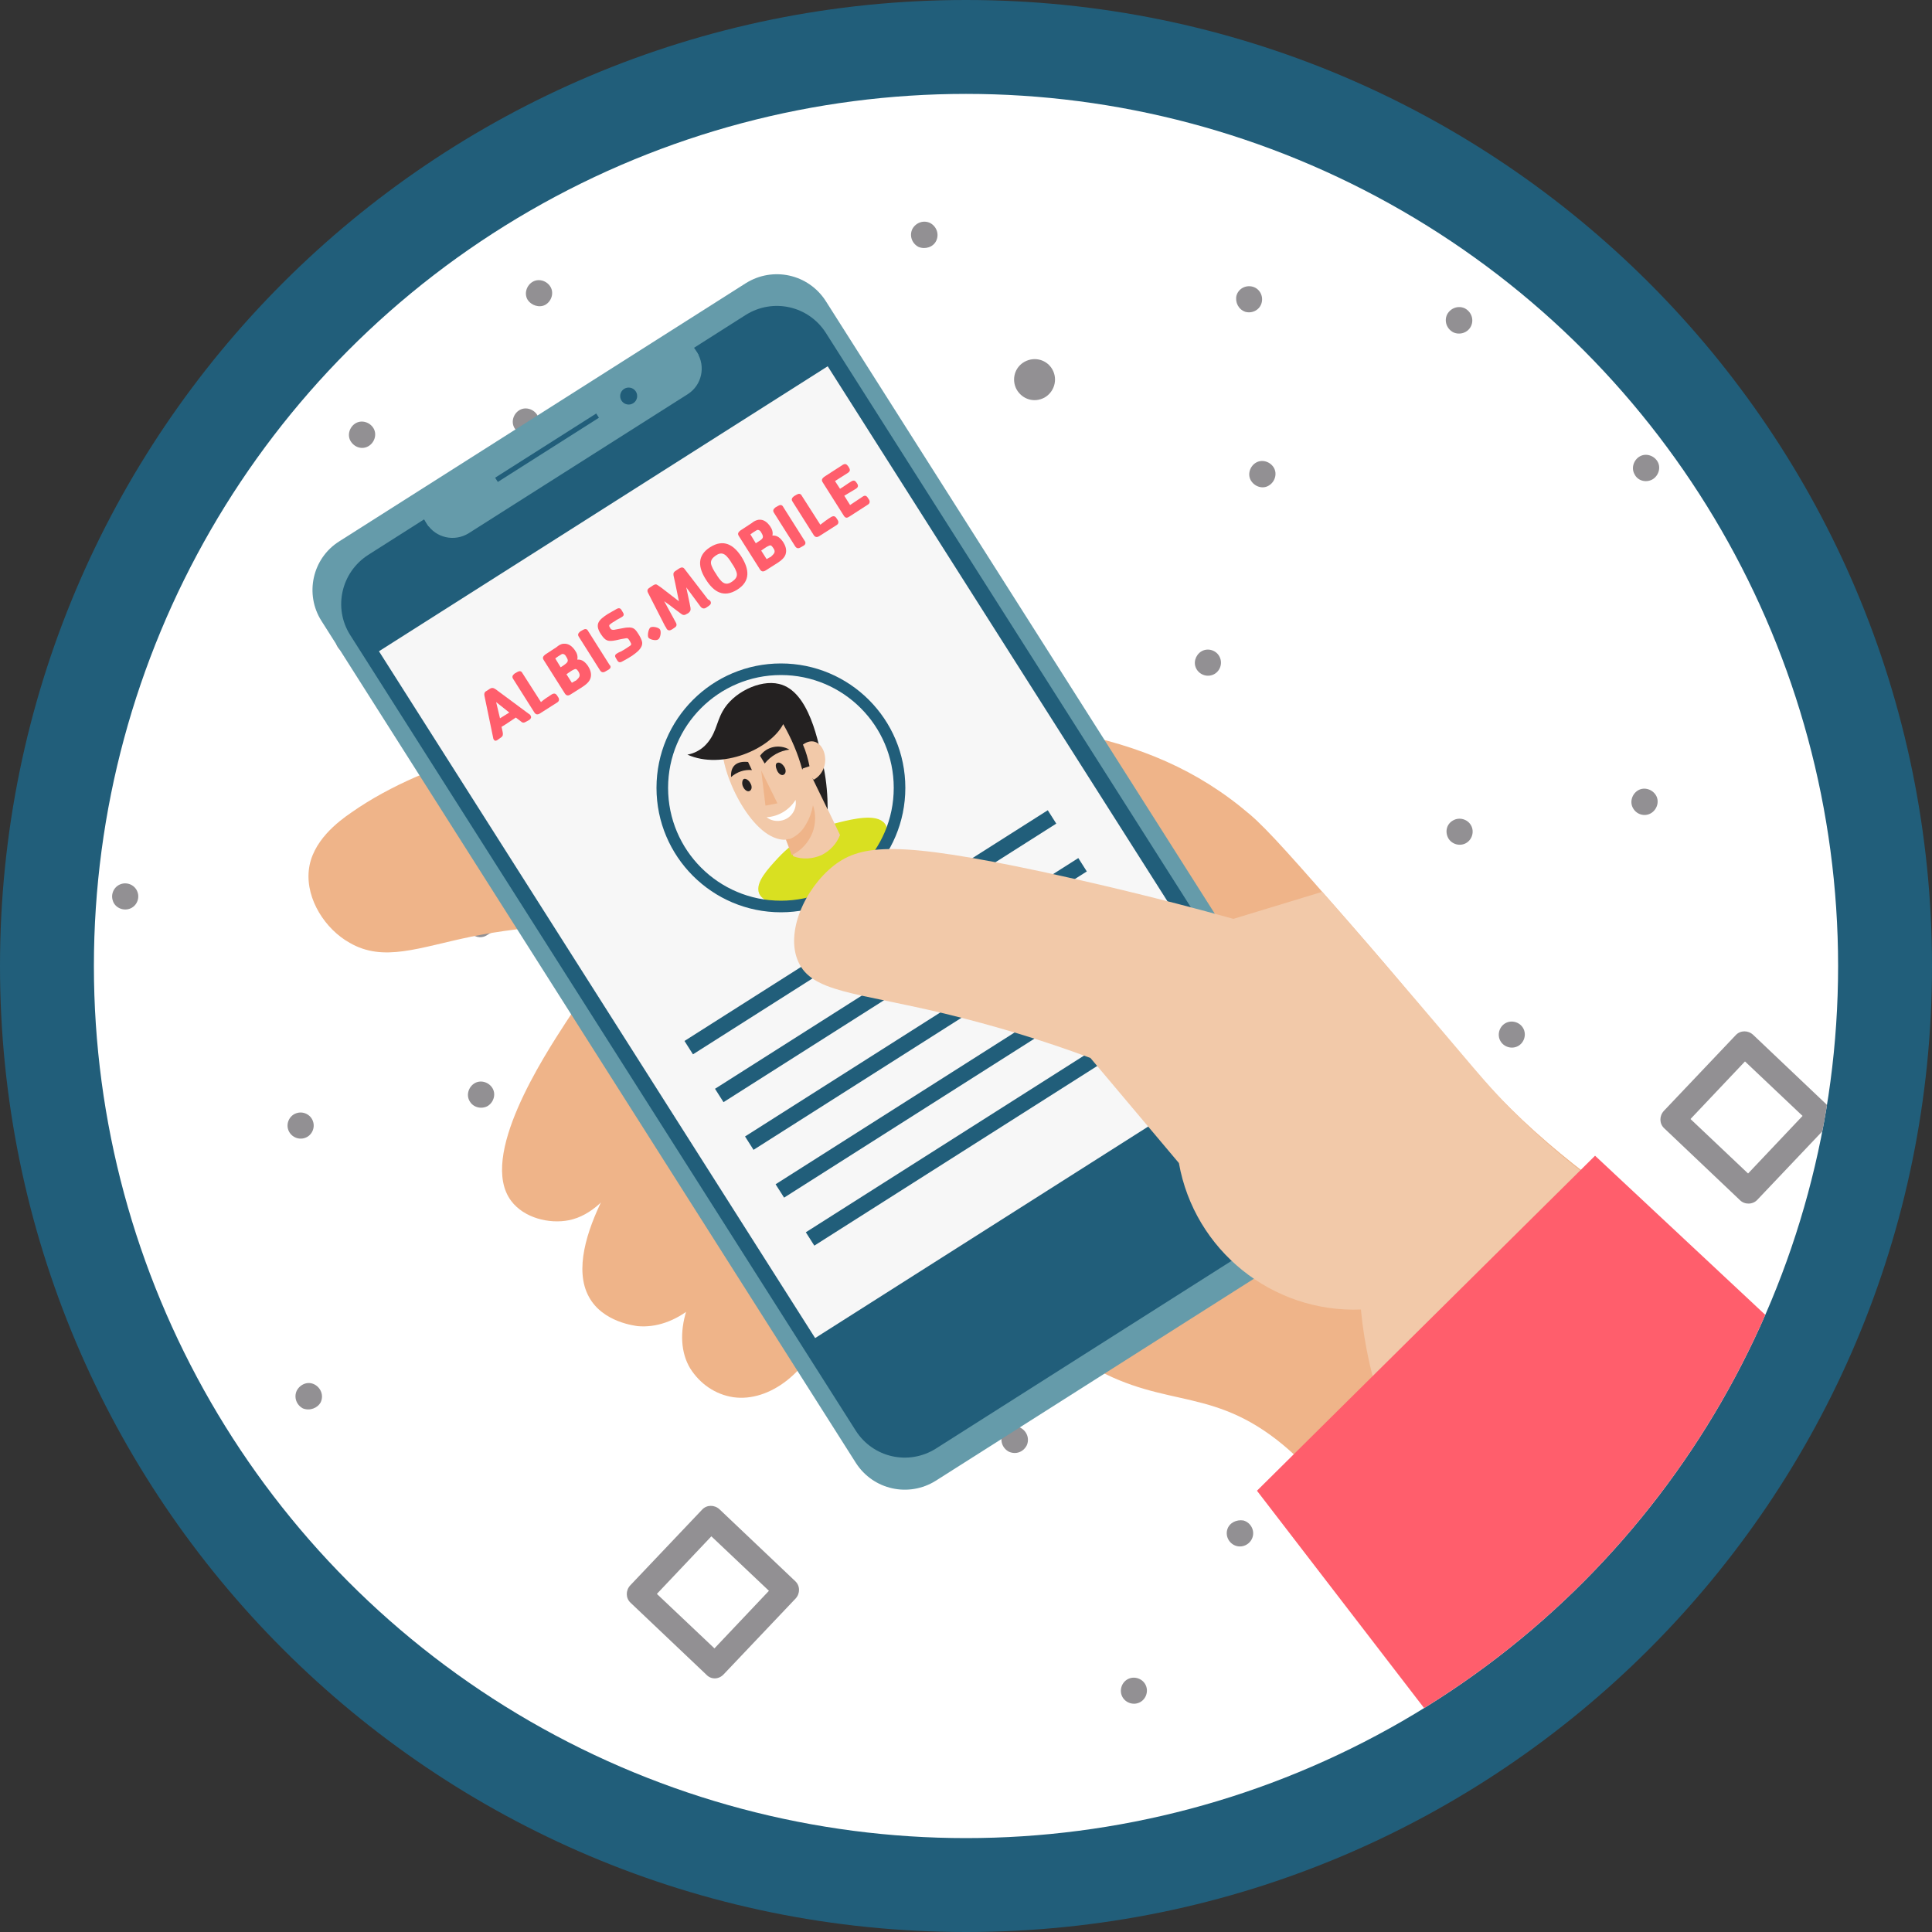 <?xml version="1.0" encoding="utf-8"?>
<!-- Generator: Adobe Illustrator 25.4.1, SVG Export Plug-In . SVG Version: 6.00 Build 0)  -->
<svg version="1.1" xmlns="http://www.w3.org/2000/svg" xmlns:xlink="http://www.w3.org/1999/xlink" x="0px" y="0px"
	 viewBox="0 0 500 500" style="enable-background:new 0 0 500 500;" xml:space="preserve">
<rect x="0" y="0" width="500" height="500" fill="#333333" stroke="none"/>
<style type="text/css">
	.st0{fill:#215E7A;}
	.st1{clip-path:url(#SVGID_00000149354616706570767560000004548712306669811866_);fill:#FFFFFF;}
	.st2{clip-path:url(#SVGID_00000149354616706570767560000004548712306669811866_);}
	.st3{fill:#929093;}
	.st4{fill:#929093;enable-background:new    ;}
	.st5{fill:#EFB489;}
	.st6{fill:#659BAA;}
	.st7{fill:#F7F7F7;}
	.st8{enable-background:new    ;}
	.st9{fill:#FF5E6C;}
	.st10{fill:#D9E021;stroke:#D9E021;stroke-width:2;stroke-miterlimit:10;}
	.st11{fill:none;stroke:#215E7A;stroke-width:3;stroke-miterlimit:10;}
	.st12{fill:#F2C9A9;}
	.st13{fill:#242121;}
	.st14{fill:#FFFFFF;}
</style>
<g id="Ebene_3">
	<path class="st0" d="M500,250c0,138.1-111.9,250-250,250S0,388.1,0,250S111.9,0,250,0S500,111.9,500,250"/>
	<g>
		<defs>
			<circle id="SVGID_1_" cx="250" cy="250" r="225.7"/>
		</defs>
		<clipPath id="SVGID_00000064331824388935064720000005631511542300370858_">
			<use xlink:href="#SVGID_1_"  style="overflow:visible;"/>
		</clipPath>
		
			<circle style="clip-path:url(#SVGID_00000064331824388935064720000005631511542300370858_);fill:#FFFFFF;" cx="250" cy="250" r="231.3"/>
		<g style="clip-path:url(#SVGID_00000064331824388935064720000005631511542300370858_);">
			<path class="st3" d="M388.3,269.4c0.9,1.6,3,2.2,4.6,1.3c1.6-0.9,2.2-3,1.3-4.6s-3-2.2-4.6-1.3S387.4,267.8,388.3,269.4z"/>
			<path class="st3" d="M374.8,216.9c0.9,1.6,3,2.2,4.6,1.3c1.6-0.9,2.2-3,1.3-4.6c-0.9-1.6-3-2.2-4.6-1.3
				C374.4,213.2,373.9,215.2,374.8,216.9z"/>
			<path class="st3" d="M290.5,439.2c0.9,1.6,3,2.2,4.6,1.3c1.6-0.9,2.2-3,1.3-4.6s-3-2.2-4.6-1.3
				C290.2,435.5,289.6,437.6,290.5,439.2z"/>
			<path class="st3" d="M264.6,331.8c0.9,1.6,3,2.2,4.6,1.3c1.6-0.9,2.2-3,1.3-4.6c-0.9-1.6-3-2.2-4.6-1.3
				C264.2,328.2,263.7,330.3,264.6,331.8z"/>
			<g>
				<path class="st3" d="M454.8,310.5l18.6-19.6c1.2-1.3,1.2-3.3-0.1-4.5l-19.6-18.6c-1.3-1.2-3.3-1.2-4.5,0.1l-18.6,19.6
					c-1.2,1.3-1.2,3.3,0.1,4.5l19.6,18.6C451.5,311.8,453.6,311.8,454.8,310.5z M466.5,288.8l-14.1,14.9l-14.9-14.1l14.1-14.9
					L466.5,288.8z"/>
			</g>
			<path class="st4" d="M316.1,313.5c1.4,2.5,4.6,3.5,7.2,2c2.6-1.5,3.5-4.6,2-7.2c-1.5-2.6-4.6-3.5-7.2-2
				C315.5,307.8,314.6,310.9,316.1,313.5z"/>
			<path class="st3" d="M317.6,395.9c-0.5,1.8,0.6,3.7,2.4,4.2c1.8,0.5,3.7-0.6,4.2-2.4c0.5-1.8-0.6-3.7-2.4-4.2
				C320,393.2,318.1,394.1,317.6,395.9z"/>
			<path class="st3" d="M384.9,328.6c-0.5,1.8,0.6,3.7,2.4,4.2c1.8,0.5,3.7-0.6,4.2-2.4c0.5-1.8-0.6-3.7-2.4-4.2
				C387.3,325.7,385.4,326.8,384.9,328.6z"/>
			<path class="st3" d="M242.3,62.3c0.8-1.7,0.1-3.7-1.6-4.6c-1.7-0.8-3.7-0.1-4.6,1.6c-0.8,1.7-0.1,3.7,1.6,4.6
				C239.4,64.6,241.5,64,242.3,62.3z"/>
			<path class="st3" d="M380.7,84.4c0.8-1.7,0.1-3.7-1.6-4.6c-1.7-0.8-3.7-0.1-4.6,1.6c-0.8,1.7-0.1,3.7,1.6,4.6
				C377.8,86.8,379.9,86.1,380.7,84.4z"/>
			<path class="st3" d="M265.7,374.1c0.8-1.7,0.1-3.7-1.6-4.6s-3.7-0.1-4.6,1.6c-0.8,1.7-0.1,3.7,1.6,4.6
				C262.9,376.5,264.8,375.8,265.7,374.1z"/>
			<path class="st3" d="M164.9,338c0.8-1.7,0.1-3.7-1.6-4.6c-1.7-0.8-3.7-0.1-4.6,1.6c-0.8,1.7-0.1,3.7,1.6,4.6
				C162.1,340.3,164.2,339.6,164.9,338z"/>
			<path class="st3" d="M83,362.9c0.8-1.7,0.1-3.7-1.6-4.6s-3.7-0.1-4.6,1.6c-0.8,1.7-0.1,3.7,1.6,4.6
				C80.2,365.2,82.2,364.4,83,362.9z"/>
			<path class="st4" d="M237.1,195.4c1.3-2.6,0.3-5.8-2.4-7.1c-2.6-1.3-5.8-0.3-7.1,2.4c-1.3,2.6-0.3,5.8,2.4,7.1
				C232.6,199.1,235.8,198,237.1,195.4z"/>
			<path class="st4" d="M408.4,48.6c1.3-2.6,0.3-5.8-2.4-7.1c-2.7-1.3-5.8-0.3-7.1,2.4s-0.3,5.8,2.4,7.1
				C404,52.3,407.1,51.2,408.4,48.6z"/>
			<path class="st3" d="M78.9,294.5c1.8-0.6,2.7-2.6,2.1-4.3c-0.6-1.8-2.6-2.7-4.3-2.1c-1.8,0.6-2.7,2.6-2.1,4.3
				C75.2,294.1,77.1,295.1,78.9,294.5z"/>
			<path class="st3" d="M313.7,174.7c1.8-0.6,2.7-2.6,2.1-4.3c-0.6-1.8-2.6-2.7-4.3-2.1s-2.7,2.6-2.1,4.3
				C310,174.3,311.9,175.3,313.7,174.7z"/>
			<path class="st3" d="M199.5,219.3c1.8-0.6,2.7-2.6,2.1-4.3c-0.6-1.8-2.6-2.7-4.3-2.1c-1.8,0.6-2.7,2.6-2.1,4.3
				C195.9,219,197.9,219.9,199.5,219.3z"/>
			<path class="st3" d="M91.4,169c1.8-0.6,2.7-2.6,2.1-4.3c-0.6-1.8-2.6-2.7-4.3-2.1c-1.8,0.6-2.7,2.6-2.1,4.3
				C87.8,168.6,89.7,169.5,91.4,169z"/>
			<path class="st3" d="M95.3,115.5c1.6-0.9,2.3-3,1.4-4.6c-0.9-1.6-3-2.3-4.6-1.4c-1.6,0.9-2.3,3-1.4,4.6
				C91.7,115.8,93.7,116.4,95.3,115.5z"/>
			<path class="st3" d="M427.6,124.1c1.6-0.9,2.3-3,1.4-4.6c-0.9-1.6-3-2.3-4.6-1.4c-1.6,0.9-2.3,3-1.4,4.6
				C423.8,124.4,425.9,125,427.6,124.1z"/>
			<path class="st3" d="M126.1,286.3c1.6-0.9,2.3-3,1.4-4.6c-0.9-1.6-3-2.3-4.6-1.4c-1.6,0.9-2.3,3-1.4,4.6
				C122.4,286.6,124.5,287.1,126.1,286.3z"/>
			<path class="st3" d="M137.7,112.1c1.6-0.9,2.3-3,1.4-4.6c-0.9-1.6-3-2.3-4.6-1.4c-1.6,0.9-2.3,3-1.4,4.6
				C134,112.3,136.1,113,137.7,112.1z"/>
			<path class="st3" d="M427.2,210.5c1.6-0.9,2.3-3,1.4-4.6c-0.9-1.6-3-2.3-4.6-1.4c-1.6,0.9-2.3,3-1.4,4.6
				C423.5,210.8,425.6,211.4,427.2,210.5z"/>
			<path class="st3" d="M328.3,125.7c1.6-0.9,2.3-3,1.4-4.6c-0.9-1.6-3-2.3-4.6-1.4c-1.6,0.9-2.3,3-1.4,4.6
				C324.7,126,326.8,126.6,328.3,125.7z"/>
			<path class="st3" d="M141.1,78.9c1.6-0.9,2.3-3,1.4-4.6c-0.9-1.6-3-2.3-4.6-1.4c-1.6,0.9-2.3,3-1.4,4.6
				C137.5,79.1,139.6,79.7,141.1,78.9z"/>
			<g>
				<path class="st3" d="M115,58.1L95.6,39.3c-1.3-1.2-3.3-1.2-4.5,0L72.3,58.7c-1.2,1.3-1.2,3.3,0,4.5L91.7,82
					c1.3,1.2,3.3,1.2,4.5,0l18.8-19.4C116.3,61.4,116.3,59.4,115,58.1z M93.5,46.2l14.8,14.3L94,75.3L79.2,61L93.5,46.2z"/>
			</g>
			<path class="st4" d="M270.3,102.9c2.5-1.4,3.5-4.6,2.1-7.2c-1.4-2.6-4.6-3.5-7.2-2.1c-2.6,1.4-3.5,4.6-2.1,7.2
				C264.6,103.4,267.7,104.3,270.3,102.9z"/>
			<path class="st3" d="M322.3,80.7c1.8,0.5,3.7-0.5,4.2-2.3c0.5-1.8-0.5-3.7-2.3-4.2s-3.7,0.5-4.2,2.3
				C319.6,78.2,320.5,80.1,322.3,80.7z"/>
			<path class="st3" d="M189.8,101.5c1.8,0.5,3.7-0.5,4.2-2.3c0.5-1.8-0.5-3.7-2.3-4.2c-1.8-0.5-3.7,0.5-4.2,2.3
				C187,99.1,188,101,189.8,101.5z"/>
			<path class="st3" d="M150,223.6l-14.1-23c-0.9-1.5-2.9-2-4.4-1.1l-23,14.1c-1.5,0.9-2,2.9-1.1,4.4l14.1,23c0.9,1.5,2.9,2,4.4,1.1
				l23-14.1C150.5,227.1,151,225.2,150,223.6z M132.1,206.8l10.8,17.5l-17.5,10.8l-10.8-17.5L132.1,206.8z"/>
			<path class="st3" d="M33.5,235.2c1.8-0.6,2.7-2.6,2.1-4.3c-0.6-1.8-2.6-2.7-4.3-2.1c-1.8,0.6-2.7,2.6-2.1,4.3
				C29.7,234.8,31.7,235.8,33.5,235.2z"/>
			<path class="st3" d="M28.1,31c1.8,0.5,3.7-0.5,4.2-2.3c0.5-1.8-0.5-3.7-2.3-4.2c-1.8-0.5-3.7,0.5-4.2,2.3
				C25.3,28.5,26.4,30.5,28.1,31z"/>
			<path class="st3" d="M401.8,400.2c1.6-0.9,2.3-3,1.4-4.6s-3-2.3-4.6-1.4c-1.6,0.9-2.3,3-1.4,4.6
				C398.2,400.5,400.2,401,401.8,400.2z"/>
			<g>
				<path class="st3" d="M187.3,433.3l18.6-19.6c1.2-1.3,1.2-3.3-0.1-4.5l-19.6-18.6c-1.3-1.2-3.3-1.2-4.5,0.1l-18.6,19.6
					c-1.2,1.3-1.2,3.3,0.1,4.5l19.6,18.6C184,434.7,186,434.7,187.3,433.3z M199,411.7l-14.1,14.9l-14.9-14.1l14.1-14.9L199,411.7z"
					/>
			</g>
		</g>
		<g style="clip-path:url(#SVGID_00000064331824388935064720000005631511542300370858_);">
			<path class="st5" d="M79.9,225.4c0.7-7.7,7.8-12.9,11-15.1c40.6-28.5,121.2-25.9,121.2-25.9c51.2,1.6,84.2,3.1,111.4,26.4
				c4.6,3.9,11.9,12.2,26.3,28.7c24.5,27.9,32.1,40.2,50.7,56.2c8.7,7.5,18,14.3,27.8,20.3l-79.3,79c-4.5-8.7-10.9-16.4-18.6-22.4
				c-18.6-14.4-30.9-7.5-51.8-21.3c-17.5-11.6-17.9-22.6-30.7-24.7c-13.1-2.2-25.6,7.2-34,15.1c-4.2,13.5-14.9,21.2-24.1,19.9
				c-4.7-0.7-8.7-3.5-11.2-7.5c-4.8-8-1.2-21.3,10.3-31.1c-3.9,13.1-14.3,21.1-23.9,20.2c-0.4-0.1-9-0.9-12.6-7.6
				c-7.6-13.8,13-40.7,13.1-40.7c0.1,0-6.2,18.5-18.3,20.9c-5.1,1-11.6-0.6-14.9-5c-8.6-11.4,8.5-37.5,14.2-46.3
				c5.8-8.9,12.7-17,20.5-24.2c-15-1.6-30.2-0.9-45,2.1c-13.6,2.8-22.7,6.7-31.5,1.6C84.2,240.5,79.2,232.8,79.9,225.4z"/>
			<path class="st6" d="M87.8,140.1L193,73.3c7-4.4,16.2-2.4,20.7,4.6L352,295.7c4.4,7,2.4,16.2-4.6,20.7l-105.2,66.8
				c-7,4.4-16.2,2.4-20.7-4.6L83.2,160.7C78.8,153.8,80.8,144.5,87.8,140.1z"/>
			<path class="st0" d="M95.3,143.6L193,81.5c7-4.4,16.2-2.4,20.7,4.6l130.9,206c4.4,7,2.4,16.2-4.6,20.7l-97.8,62.1
				c-7,4.4-16.2,2.4-20.7-4.6l-130.9-206C86.2,157.3,88.3,148.1,95.3,143.6z"/>
			<path class="st6" d="M112.9,124.8l56.7-36c3.7-2.3,8.5-1.2,10.8,2.4l0,0c2.3,3.7,1.2,8.5-2.4,10.8l-56.7,36
				c-3.7,2.3-8.5,1.2-10.8-2.4l0,0C108.2,132,109.3,127.1,112.9,124.8z"/>
			
				<rect x="102.4" y="107" transform="matrix(0.844 -0.536 0.536 0.844 -36.969 94.359)" class="st6" width="82.8" height="7.6"/>
			
				<rect x="126.1" y="115.2" transform="matrix(0.844 -0.536 0.536 0.844 -40.037 93.992)" class="st0" width="31" height="1.3"/>
			<circle class="st0" cx="162.7" cy="102.5" r="2.2"/>
			
				<rect x="143.8" y="115.2" transform="matrix(0.844 -0.536 0.536 0.844 -85.04 148.393)" class="st7" width="137.6" height="210.6"/>
			
				<rect x="169.6" y="239.2" transform="matrix(0.844 -0.536 0.536 0.844 -94.211 158.421)" class="st0" width="111.4" height="4.1"/>
			
				<rect x="193.2" y="276.3" transform="matrix(0.844 -0.536 0.536 0.844 -110.434 176.845)" class="st0" width="111.4" height="4.1"/>
			
				<rect x="201" y="288.7" transform="matrix(0.844 -0.536 0.536 0.844 -115.839 182.984)" class="st0" width="111.4" height="4.1"/>
			
				<rect x="185.3" y="263.9" transform="matrix(0.844 -0.536 0.536 0.844 -105.028 170.706)" class="st0" width="111.4" height="4.1"/>
			
				<rect x="177.5" y="251.6" transform="matrix(0.844 -0.536 0.536 0.844 -99.622 164.567)" class="st0" width="111.4" height="4.1"/>
			<g class="st8">
				<path class="st9" d="M137.3,185.2c0.3,0.4,0.1,0.8-0.3,1.1l-0.9,0.5c-0.5,0.3-0.9,0.3-1.3-0.1l-1.3-1c-0.6,0.4-1.2,0.8-1.8,1.2
					s-1.2,0.8-1.9,1.2l0.3,1.4c0.1,0.6,0.1,1-0.5,1.4l-0.7,0.5c-0.4,0.3-0.8,0.5-1.1,0c-0.1-0.1-0.2-0.4-0.2-0.6l-2.2-10.6
					c-0.2-0.9,0.1-1.2,0.7-1.5l0.6-0.4c0.6-0.4,1-0.3,1.6,0.1l8.9,6.6C137.2,185,137.3,185.1,137.3,185.2z M129.4,185.9l2.4-1.5
					l-3.4-2.7L129.4,185.9z"/>
				<path class="st9" d="M142.8,179.7c0.7-0.4,1.1-0.2,1.5,0.5l0.2,0.3c0.3,0.5,0.2,1-0.3,1.3l-4.4,2.8c-0.6,0.4-1.1,0.4-1.5-0.2
					l-5.5-8.7c-0.4-0.6-0.1-1,0.4-1.4l0.7-0.4c0.5-0.3,1-0.3,1.3,0.3l4.8,7.5C140.9,180.9,141.9,180.3,142.8,179.7z"/>
				<path class="st9" d="M145.9,166.6c1.3-0.1,2.2,0.7,2.9,1.7c0.5,0.7,0.8,1.5,0.6,2.4c1.3-0.1,2.1,0.7,2.8,1.7
					c0.5,0.8,0.9,1.8,0.7,2.8c-0.2,1.2-1.3,2-2.2,2.6l-3,1.9c-0.6,0.4-1.1,0.4-1.5-0.2l-5.5-8.7c-0.4-0.6-0.1-1,0.4-1.4l2.9-1.9
					C144.6,167,145.2,166.6,145.9,166.6z M146.5,169.9c-0.1-0.2-0.3-0.5-0.6-0.6c-0.3-0.1-0.4-0.1-0.7,0.1c-0.5,0.3-1,0.6-1.5,1
					l1.4,2.3l0.6-0.4C147,171.4,147.3,171.1,146.5,169.9z M149.7,173.8c-0.3-0.4-0.5-0.8-1-0.6c-0.5,0.2-1,0.5-1.4,0.8l-0.7,0.5
					l1.4,2.2c0.2-0.1,0.5-0.3,0.7-0.4l0.4-0.2C149.8,175.4,150.4,175,149.7,173.8z"/>
				<path class="st9" d="M157.5,173.3l-0.7,0.4c-0.6,0.4-1.1,0.4-1.5-0.2l-5.5-8.7c-0.4-0.6-0.1-1,0.4-1.4l0.7-0.4
					c0.5-0.3,1-0.3,1.3,0.3l5.5,8.7C158.2,172.5,158.1,172.9,157.5,173.3z"/>
				<path class="st9" d="M158.9,163c0.5-0.1,1.1-0.2,1.6-0.3c0.7-0.1,1.3-0.3,2-0.3c1.4-0.1,1.9,0.4,2.6,1.5c0.4,0.6,1,1.6,1.1,2.4
					c0.1,1.5-1.5,2.6-2.6,3.4c-0.8,0.5-1.6,1-2.4,1.4c-0.5,0.3-1,0.5-1.4-0.1l-0.3-0.5c-0.4-0.6-0.5-1,0.2-1.4
					c0.3-0.2,0.7-0.4,1-0.5c0.6-0.3,1.2-0.7,1.8-1.1c1-0.6,1-0.7,0.6-1.4l-0.3-0.5c-0.3-0.4-0.4-0.5-0.9-0.4
					c-0.8,0.1-1.6,0.3-2.5,0.5c-2.1,0.4-2.7,0.2-3.9-1.6c-1.7-2.6-0.5-3.7,1.8-5.2c0.7-0.4,1.4-0.8,2.1-1.2c0.5-0.3,1-0.5,1.4,0.1
					l0.3,0.5c0.4,0.6,0.5,1-0.2,1.4c-0.6,0.4-1.2,0.6-1.7,1c-0.4,0.2-0.8,0.5-1.1,0.7c-0.6,0.4-0.5,0.6-0.2,1.1l0.1,0.2
					C158.3,163,158.4,163,158.9,163z"/>
				<path class="st9" d="M170.3,165.5c-0.6,0.4-2.2,0-2.5-0.5c-0.3-0.5,0-2.2,0.5-2.6c0.6-0.4,2.2,0,2.5,0.5
					C171.2,163.5,170.9,165.2,170.3,165.5z"/>
				<path class="st9" d="M183.8,155.5c0.4,0.6,0.1,1-0.5,1.4l-0.6,0.4c-0.5,0.3-1,0.2-1.4-0.3l-3.7-5c0.2,1.1,0.5,2.2,0.7,3.3
					c0.1,0.6,0.3,1.3,0.4,2c0.1,0.7-0.1,1-0.6,1.4l-0.4,0.2c-0.6,0.4-1,0.3-1.5-0.1c-0.5-0.4-1.1-0.8-1.6-1.2
					c-0.9-0.7-1.8-1.4-2.7-2l3,5.5c0.4,0.7,0.1,1.1-0.4,1.4l-0.6,0.4c-0.5,0.3-1,0.4-1.4-0.2c0-0.1-0.2-0.4-0.4-0.7l-4.4-8.6
					c-0.3-0.6-0.1-1,0.4-1.3l0.9-0.6c0.5-0.3,0.8-0.4,1.3,0c0.6,0.4,1.3,0.9,1.9,1.4c1.2,0.9,2.3,1.8,3.5,2.7
					c-0.3-1.5-0.6-2.9-0.9-4.4c-0.2-0.8-0.3-1.5-0.5-2.3c-0.1-0.6,0.1-0.9,0.6-1.2l0.9-0.6c0.5-0.3,1-0.4,1.4,0.2l6,7.8
					C183.8,155.4,183.8,155.5,183.8,155.5z"/>
				<path class="st9" d="M190.8,152.6c-3.5,2.2-6.1,0.6-8.1-2.6c-2-3.1-2.4-6.2,1.1-8.4s6.1-0.6,8.1,2.5
					C193.9,147.3,194.3,150.4,190.8,152.6z M187.5,143.5c-0.8-0.5-1.6-0.2-2.3,0.3s-1.3,1.1-1.2,2c0.1,0.8,0.8,2,1.3,2.7
					c0.4,0.7,1.2,1.9,1.9,2.3c0.8,0.5,1.6,0.2,2.3-0.3s1.3-1.1,1.2-2c-0.1-0.8-0.8-2-1.3-2.7C189,145.1,188.2,143.9,187.5,143.5z"/>
				<path class="st9" d="M196.4,134.5c1.3-0.1,2.2,0.7,2.9,1.7c0.5,0.7,0.8,1.5,0.6,2.4c1.3-0.1,2.1,0.7,2.8,1.7
					c0.5,0.8,0.9,1.8,0.7,2.8c-0.2,1.2-1.3,2-2.2,2.6l-3,1.9c-0.6,0.4-1.1,0.4-1.5-0.2l-5.5-8.7c-0.4-0.6-0.1-1,0.4-1.4l2.9-1.9
					C195.1,134.9,195.7,134.6,196.4,134.5z M197,137.8c-0.1-0.2-0.3-0.5-0.6-0.6c-0.3-0.1-0.4-0.1-0.7,0.1c-0.5,0.3-1,0.6-1.5,1
					l1.4,2.3l0.6-0.4C197.5,139.4,197.8,139.1,197,137.8z M200.1,141.8c-0.3-0.4-0.5-0.8-1-0.6c-0.5,0.2-1,0.5-1.4,0.8l-0.7,0.5
					l1.4,2.2c0.2-0.1,0.5-0.3,0.7-0.4l0.4-0.2C200.3,143.3,200.9,142.9,200.1,141.8z"/>
				<path class="st9" d="M208,141.2l-0.7,0.4c-0.6,0.4-1.1,0.4-1.5-0.2l-5.5-8.7c-0.4-0.6-0.1-1,0.4-1.4l0.7-0.4
					c0.5-0.3,1-0.3,1.3,0.3l5.5,8.7C208.6,140.4,208.5,140.9,208,141.2z"/>
				<path class="st9" d="M215.1,133.8c0.7-0.4,1.1-0.2,1.5,0.5l0.2,0.3c0.3,0.5,0.2,1-0.3,1.3l-4.4,2.8c-0.6,0.4-1.1,0.4-1.5-0.2
					l-5.5-8.7c-0.4-0.6-0.1-1,0.4-1.4l0.7-0.4c0.5-0.3,1-0.3,1.3,0.3l4.8,7.5C213.2,135.1,214.1,134.4,215.1,133.8z"/>
				<path class="st9" d="M218.4,133.5l-5.5-8.7c-0.4-0.6-0.1-1,0.4-1.4l4.8-3.1c0.7-0.4,1-0.2,1.5,0.5l0.1,0.2
					c0.4,0.6,0.3,1-0.3,1.4c-1.1,0.7-2.2,1.4-3.3,2.1l1.3,2c1-0.6,1.9-1.3,2.9-1.9c0.8-0.5,1.1-0.1,1.5,0.5c0.4,0.6,0.3,1-0.3,1.4
					c-1,0.6-2,1.2-3,1.8l1.5,2.4c1.1-0.7,2.2-1.5,3.3-2.2c0.6-0.4,1-0.2,1.4,0.5l0.2,0.3c0.3,0.5,0.2,1-0.3,1.3l-4.8,3.1
					C219.2,134.1,218.8,134.1,218.4,133.5z"/>
			</g>
			<path class="st10" d="M228.3,213.9c-1.5-2.3-7.3-1-10.9-0.1c-5.9,1.4-11.2,4.5-15.3,8.9c-2.6,2.8-5.6,6.1-4.7,8.2
				c1.5,3.1,11.6,2.8,19.2-1.3C224.2,225.5,230.2,216.8,228.3,213.9z"/>
			<circle class="st11" cx="202.1" cy="203.9" r="30.7"/>
			<path class="st12" d="M210.6,201.9l6.8,14.2c-0.9,2.3-2.6,4.1-4.8,5.2c-2.3,1-4.9,1.2-7.3,0.3l-6.1-14.3L210.6,201.9z"/>
			<path class="st12" d="M210.8,202.3c1.7,6.6-1.7,12.8-5,14.4c-8.4,4-17.4-12-18.7-21l17.9-10.1C205,185.6,211.8,200.4,210.8,202.3
				"/>
			<path class="st13" d="M202.7,187.4c2.1,3.7,3.8,7.6,4.9,11.7l1.3-0.5l5.3,10.9c0-3.6-0.3-7.2-1-10.7c-1.3-6.7-3.8-20-11.6-21.8
				c-5-1.2-12,2.3-14.6,7.1c-1.7,3-1.7,6.1-4.7,9c-1.2,1.1-2.7,1.9-4.4,2.2C186.8,199.3,199.3,193.9,202.7,187.4"/>
			<path class="st13" d="M204.3,194c-2.5,0.3-4.8,1.6-6.4,3.6l-1.2-2C198.4,193.2,201.7,192.5,204.3,194"/>
			<path class="st13" d="M193.6,197.2l1,2.1c-2-0.2-3.9,0.5-5.4,1.8C189,198.1,190.8,196.9,193.6,197.2"/>
			<path class="st13" d="M201.1,199.4c0.4,0.9,1.2,1.4,1.7,1.1c0.6-0.3,0.7-1.2,0.2-2s-1.2-1.3-1.8-1.1S200.7,198.5,201.1,199.4"/>
			<path class="st13" d="M192.3,203.6c0.4,0.9,1.2,1.4,1.7,1.1c0.6-0.3,0.7-1.2,0.2-2c-0.4-0.8-1.2-1.3-1.7-1.1
				C192.1,201.8,191.9,202.8,192.3,203.6"/>
			<polygon class="st5" points="197,199.4 201.2,207.9 198.1,208.5 			"/>
			<path class="st14" d="M205.9,207c0.4,2.6-1.3,5-3.9,5.4c-1.3,0.2-2.6-0.1-3.6-0.9C201.5,211.3,204.3,209.6,205.9,207"/>
			<path class="st12" d="M209.5,198.3c-0.4-1.9-0.9-3.8-1.7-5.6c5.1-3.7,8.5,5.8,2.8,9.1l-2.9-2.9L209.5,198.3z"/>
			<path class="st5" d="M203.4,217.3l1.5,4c2.5-1.2,4.4-3.3,5.4-5.9c0.8-2.2,0.9-4.7,0.1-7c-0.3,1.7-0.9,3.4-1.8,4.9
				c-0.9,1.7-2.3,3-4.1,3.8C204.2,217.1,203.8,217.2,203.4,217.3z"/>
			<path class="st12" d="M206.6,248.9c3.5,7.9,14.8,7.9,37.8,13.4c12.8,3.1,25.5,6.9,37.8,11.5l22.9,27.2
				c4,22.6,24.2,38.8,47.1,37.9c0.9,9.5,3,18.8,6.4,27.7c5.2,13.7,13.2,26.3,23.4,36.8l46.3-87.3c-13.1-7.8-25.3-17.2-36.1-27.9
				c-7.6-7.5-11.3-12.6-31.6-36.2c-7.8-9.1-14.2-16.5-18.4-21.2l-23,7c-19.7-5.5-36.6-9.4-49.5-12.2c-37-7.9-46.7-7.2-53.9-1.6
				C208.2,230,203.2,241.4,206.6,248.9z"/>
			<path class="st9" d="M563.1,439.6L412.8,299.1l-87.5,86.7c35.7,46.4,71.4,92.9,107.2,139.3L563.1,439.6z"/>
		</g>
	</g>
</g>
<g id="Ebene_2">
</g>
</svg>

